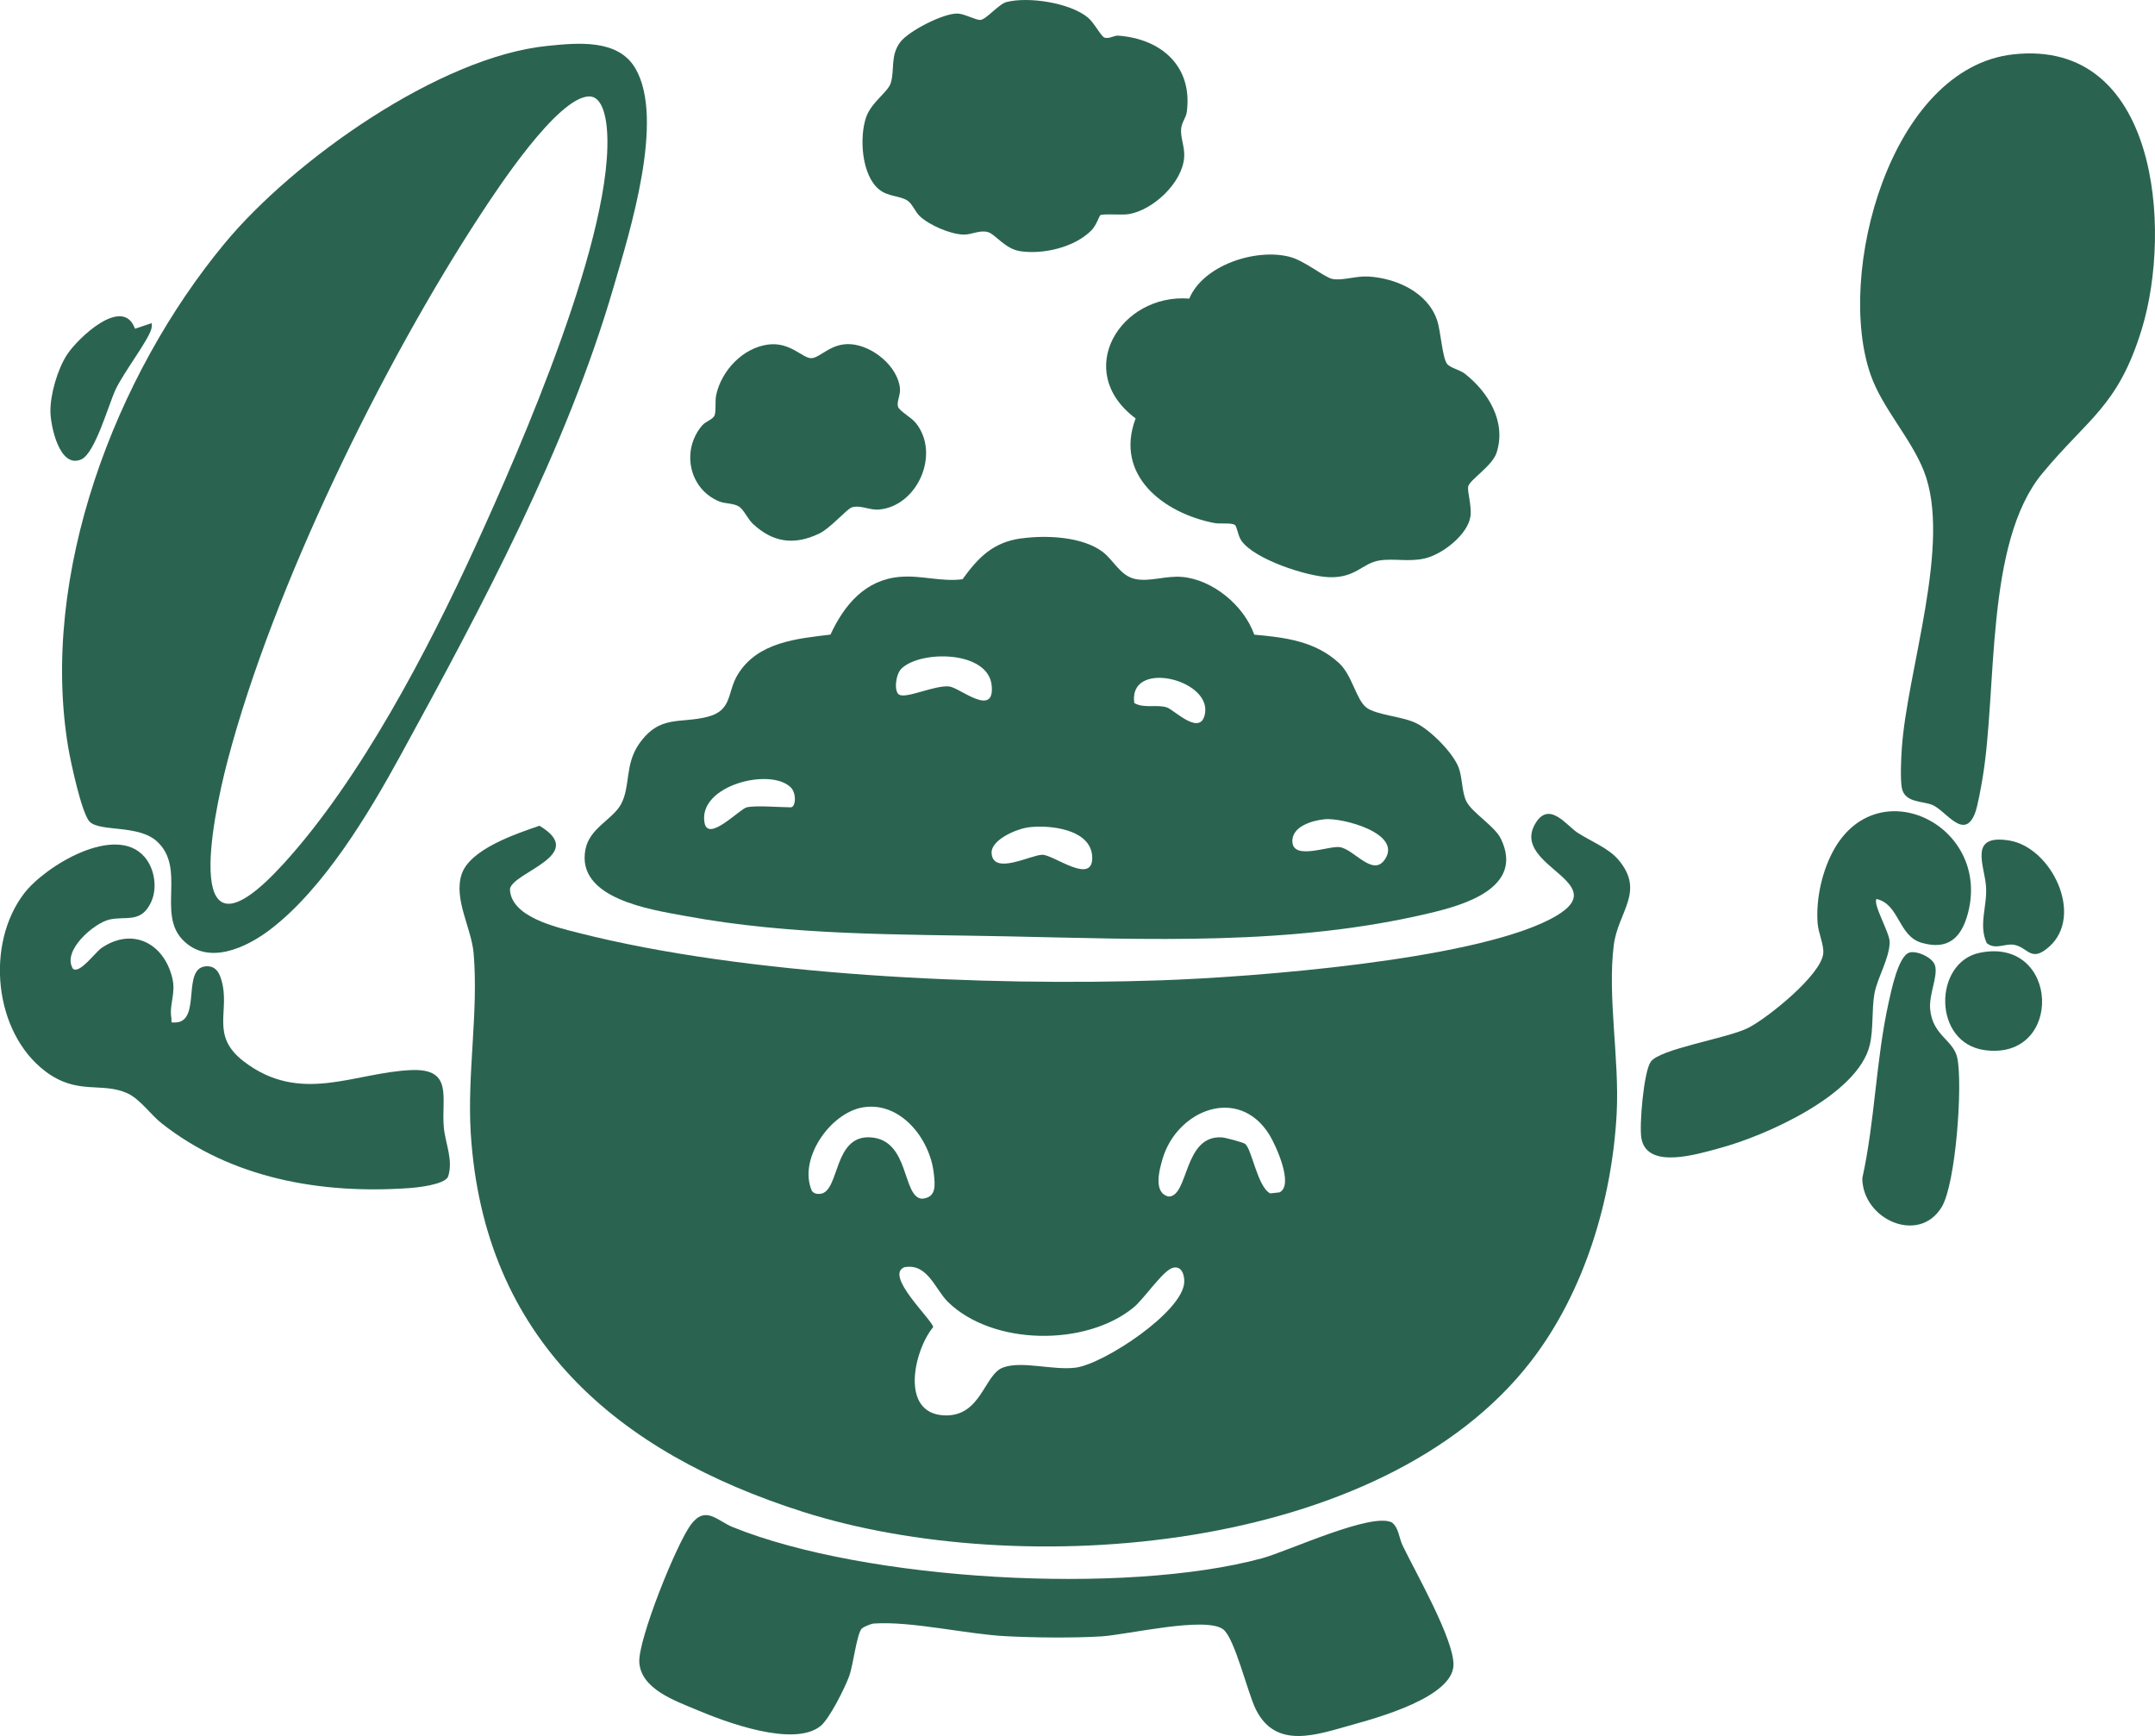 <svg xmlns="http://www.w3.org/2000/svg" id="Ebene_2" data-name="Ebene 2" viewBox="0 0 335.5 270.27"><defs><style>      .cls-1 {        fill: #2a6450;      }    </style></defs><g id="Ebene_1-2" data-name="Ebene 1"><g><path class="cls-1" d="M238.38,211.9c-23.27,30.16-79.67,34.22-113.4,23.47-28.88-9.21-49.67-26.86-51.69-58.93-.58-9.19,1.22-18.91.45-27.99-.34-4.01-3.15-8.44-1.87-12.33s8.34-6.26,12.11-7.56c7.68,4.56-4.22,7.21-4.59,9.87.13,4.32,7.13,5.91,10.67,6.81,26.21,6.67,63.5,8.32,90.58,7.39,14.57-.5,48.05-3.1,60.53-9.43,11.23-5.69-6.04-8.11-2.2-14.88,2.15-3.79,4.89.18,6.61,1.31,1.97,1.29,4.79,2.38,6.33,4.17,4.29,5-.01,8.12-.67,13.35-1.01,8.07.91,17.78.45,26.25-.74,13.5-5.04,27.77-13.31,38.5ZM134.38,172.4c-5.13.83-10.16,8.08-7.98,13.02.34.42.79.5,1.3.45,3.07-.31,1.96-9.22,7.88-8.79,6.08.43,4.85,9.27,7.94,9.55,2.33-.17,2.06-2.15,1.85-4.01-.61-5.32-5.16-11.16-10.99-10.22ZM193.85,178.09c1.06.85,1.92,6.7,3.9,7.71l1.46-.16c2.26-1.14-.57-7.3-1.57-8.94-4.78-7.76-14.44-3.91-16.67,3.8-.52,1.79-1.42,5.25.97,5.79,3.15-.02,2.28-9.6,8.29-9.21.53.03,3.33.78,3.62,1.01ZM140.9,197.26c-3.44,1.15,4.33,8.3,4.38,9.36-2.98,3.59-5.23,13.43,1.71,13.74,5.75.25,6.21-6.3,9.12-7.43s7.82.46,11.36,0c4.38-.58,16.71-8.69,16.9-13.31.05-1.09-.39-2.62-1.79-2.23-1.54.43-4.44,4.81-6.11,6.18-7.46,6.1-21.91,5.93-28.88-.86-2.01-1.97-3.15-6.02-6.7-5.43Z"></path><path class="cls-1" d="M158.98,83.83c3.83-.53,9.46-.32,12.66,2.07,1.79,1.34,2.77,3.82,5.21,4.27,2.24.41,4.68-.56,7.16-.35,4.76.41,9.64,4.41,11.26,8.99,4.78.44,9.44.98,13.17,4.4,2.1,1.92,2.7,5.77,4.3,6.96s5.61,1.34,7.82,2.46,5.63,4.55,6.52,6.85c.61,1.59.49,3.87,1.22,5.3.91,1.79,4.41,3.82,5.38,5.84,3.65,7.63-5.85,10.3-11.08,11.54-21.57,5.14-43.91,4.07-65.84,3.62-16.84-.34-33.46-.09-50.12-3.18-5.25-.97-17.02-2.66-15.49-10.38.66-3.33,4.23-4.62,5.53-7.01,1.49-2.73.57-6.17,2.8-9.37,3.25-4.65,6.38-3.11,10.75-4.26,3.84-1.01,2.94-3.84,4.65-6.6,3.1-5.02,9.19-5.55,14.41-6.18,2.19-4.71,5.45-8.54,10.83-8.99,3.32-.28,6.43.81,9.73.37,2.47-3.42,4.78-5.76,9.13-6.36ZM139.98,108.14c1.08.7,5.58-1.52,7.82-1.26,1.6.18,7.09,4.93,6.59-.16-.53-5.43-11-5.53-14.03-2.64-.92.87-1.22,3.53-.39,4.07ZM176.59,109.46c1.59.89,3.46.16,5.08.68,1.11.36,5.33,4.7,5.94.88.85-5.35-11.99-8.35-11.02-1.56ZM116.29,125.69c1.47-.33,5.03,0,6.81,0,.81,0,.92-2.19.02-3.09-3.15-3.16-14.46-.33-13.44,5.48.55,3.14,5.48-2.15,6.6-2.4ZM206.26,127.55c-1.86.16-5.27,1.11-5.05,3.6.25,2.78,5.69.5,7.36.74,2.28.33,5.21,4.79,7.09,1.83,2.56-4.01-6.64-6.41-9.41-6.18ZM159.82,128.86c-1.66.27-5.62,1.92-5.44,4.02.28,3.43,6.12.2,7.9.2s7.92,4.83,7.76.33c-.16-4.45-7-5.07-10.22-4.56Z"></path><path class="cls-1" d="M85.19,7.15c4.72-.48,11.03-1.13,13.73,3.5,4.63,7.92-.88,25.44-3.37,33.97-7.36,25.28-20.59,49.95-33.22,73.03-4.98,9.11-11.92,20.67-20.2,27.02-3.77,2.89-9.78,5.75-13.72,1.62-3.92-4.1.57-11.11-3.96-15.28-2.89-2.66-8.85-1.46-10.48-3.07-1.25-1.24-2.98-9.4-3.34-11.52-4.52-26.9,7.31-57.99,24.37-78.56,10.63-12.83,33.31-28.99,50.18-30.71ZM91.69,15.01c-4.93.16-14.22,14.34-16.92,18.46-15.26,23.31-32.22,57.95-39.31,84.86-2.5,9.49-7.36,33.75,8.7,16.13,11.95-13.11,22.43-33.18,29.82-49.32,6.96-15.2,21.93-49.33,20.49-65.24-.15-1.63-.7-4.96-2.79-4.89Z"></path><path class="cls-1" d="M313.47,8.46c22.44-2.45,24.72,27.18,19.99,42.72-3.68,12.08-8.35,13.88-15.51,22.53-8.97,10.84-6.97,33.68-9.31,47.53-.23,1.34-.74,4.29-1.17,5.39-1.7,4.33-4.53-.44-6.63-1.31-1.55-.64-4.32-.3-4.76-2.67-.25-1.35-.11-4.6,0-6.1.82-12.21,7.85-32.06,3.43-43.23-2.05-5.16-6.43-9.73-8.26-14.91-5.54-15.66,3.01-47.86,22.22-49.95Z"></path><path class="cls-1" d="M134.17,253.54c-.8.86-1.31,5.61-1.97,7.43s-3.08,6.66-4.47,7.77c-4.2,3.34-14.78-.63-19.33-2.56-3.29-1.39-8.58-3.2-8.87-7.34-.24-3.49,5.84-18.64,8.1-21.56s4.03-.5,6.46.48c20.63,8.35,61.02,10.65,82.39,4.85,4.11-1.12,16.99-7.19,20.22-5.58,1.08.86,1.09,2.38,1.66,3.58,1.94,4.05,8.09,14.74,7.92,18.69-.21,4.93-11.69,8.1-15.71,9.22-5.5,1.52-11.92,3.97-15.07-2.41-1.27-2.57-3.27-11.05-5.06-12.43-2.73-2.09-15.02.85-18.97,1.09-4.47.27-10.39.2-14.88-.03-6.21-.32-14.67-2.37-20.57-1.97-.39.03-1.6.52-1.84.78Z"></path><path class="cls-1" d="M185.15,46.49c2.18-5.21,10.34-7.86,15.61-6.51,2.38.61,5.36,3.16,6.64,3.44,1.49.33,3.71-.48,5.6-.37,4.36.25,9.24,2.44,10.72,6.77.58,1.68.81,5.71,1.53,6.78.46.68,2.03.97,2.8,1.58,3.65,2.86,6.51,7.5,4.94,12.32-.67,2.05-4.16,4.18-4.41,5.23-.18.78.59,3.08.34,4.7-.45,2.86-4.37,5.86-7.05,6.5-2.51.6-4.8-.03-7.11.33-2.69.42-3.68,2.76-7.88,2.6-3.46-.13-11.56-2.77-13.6-5.66-.57-.8-.68-2.22-1.03-2.47-.55-.39-2.28-.12-3.2-.3-7.92-1.54-15.59-7.43-12.25-16.29-9.85-7.33-2.37-19.49,8.36-18.65Z"></path><path class="cls-1" d="M11.39,150.86c1.07.73,3.46-2.61,4.39-3.25,4.82-3.31,9.73-.77,11.04,4.64.6,2.47-.5,4.04-.14,6.28.1.64-.27.7.67.66,4.09-.18.82-8.67,4.84-8.75,1.33-.03,1.9.88,2.26,2.07,1.47,4.87-1.82,8.63,3.46,12.71,8.88,6.85,17.31,1.72,26.17,1.38,6.59-.25,4.58,4.43,5.02,8.96.24,2.53,1.51,5.07.65,7.66-.6,1.22-4.74,1.67-6.11,1.76-13.67.95-27.58-1.49-38.48-10.09-1.68-1.32-3.37-3.8-5.36-4.69-4.02-1.8-7.75.38-12.76-3.42-8.01-6.09-9.33-19.79-3.28-27.69,3.26-4.26,14.2-10.91,18.73-5.69,1.59,1.83,2.06,4.87,1.02,7.08-1.56,3.31-3.87,2.1-6.49,2.69-2.33.53-7.46,4.85-5.65,7.68Z"></path><path class="cls-1" d="M171.29,33.51c-.11.07-.64,1.62-1.37,2.35-2.63,2.66-7.53,3.8-11.14,3.24-2.29-.36-3.85-2.63-4.93-2.95-1.32-.4-2.53.4-3.82.37-2.03-.03-5.32-1.45-6.81-2.84-.74-.68-1.17-1.94-1.93-2.44-1.21-.8-2.97-.58-4.4-1.72-2.77-2.21-3.13-8.14-2.05-11.26.81-2.35,3.4-3.91,3.84-5.34.63-2.05-.11-4.28,1.49-6.38,1.32-1.73,6.72-4.5,8.91-4.43,1.08.03,2.85,1.05,3.57.99.9-.08,2.86-2.48,4.04-2.78,3.42-.88,9.87.1,12.68,2.41.96.79,2.08,2.98,2.59,3.13.74.22,1.48-.35,2.11-.31,6.73.48,11.66,4.79,10.69,11.91-.12.9-.81,1.59-.88,2.65-.1,1.42.59,2.76.48,4.36-.27,3.97-4.82,8.23-8.64,8.87-1.11.18-3.98-.11-4.42.17Z"></path><path class="cls-1" d="M292.15,139.94c-.62.81,2.04,5.27,2.04,6.7,0,2.53-1.93,5.61-2.37,8.06s-.13,5.51-.73,8.01c-1.86,7.78-16.28,14.14-23.32,16.03-3.36.9-11.33,3.46-12.23-1.51-.36-2.01.36-10.31,1.44-11.9,1.39-2.06,11.94-3.64,15.23-5.32,3-1.54,11.32-8.21,11.64-11.56.13-1.36-.76-3.16-.88-4.75-.28-3.85.76-8.41,2.72-11.73,7.09-11.97,24.23-3.28,20.69,10.2-1,3.81-3.09,5.83-7.25,4.6-3.61-1.07-3.43-6-6.97-6.8Z"></path><path class="cls-1" d="M119.53,53.65c3.55-.49,5.46,2.23,6.85,2.11s3.02-2.39,6.09-2.17c3.37.24,7.28,3.41,7.64,6.86.11,1.07-.53,2.03-.31,2.85.19.68,2.03,1.64,2.76,2.53,3.89,4.8.29,12.97-5.71,13.5-1.48.13-2.86-.75-4.22-.34-.78.23-3.33,3.24-5.11,4.09-3.85,1.84-7.18,1.41-10.31-1.53-.78-.73-1.45-2.24-2.14-2.67-.93-.58-2.1-.41-3.11-.82-4.72-1.94-5.95-7.99-2.62-11.85.52-.61,1.7-.91,1.92-1.58.27-.8.01-2.14.26-3.23.85-3.73,4.11-7.21,8.01-7.75Z"></path><path class="cls-1" d="M297.27,148.3c1.19-.33,3.62.78,3.98,2.01.5,1.7-.97,4.44-.75,6.85.39,4.11,3.65,4.73,4.23,7.59.85,4.19-.23,19.5-2.43,23.16-3.53,5.88-12.31,1.98-12.37-4.46,1.99-9.01,2.11-18.41,4.11-27.41.38-1.71,1.5-7.25,3.23-7.73Z"></path><path class="cls-1" d="M308.21,148.34c12.48-2.57,13.13,16.8.81,15.16-8.19-1.09-8.02-13.68-.81-15.16Z"></path><path class="cls-1" d="M21.01,51.18l2.61-.87c.04.35.02.66-.09,1-.56,1.84-4.32,6.74-5.53,9.33-1.12,2.4-3.19,9.9-5.32,10.87-3.4,1.55-4.81-5.17-4.83-7.44-.03-2.69,1.11-6.57,2.57-8.83,1.7-2.62,8.72-9.27,10.59-4.07Z"></path><path class="cls-1" d="M309.3,146.83c-1.31-2.86.12-5.78-.11-8.85-.25-3.32-2.76-8.16,3.62-7.12,6.55,1.06,11.7,11.63,6.23,16.52-2.86,2.56-3.25.14-5.46-.28-1.41-.27-2.91.85-4.28-.27Z"></path></g></g></svg>